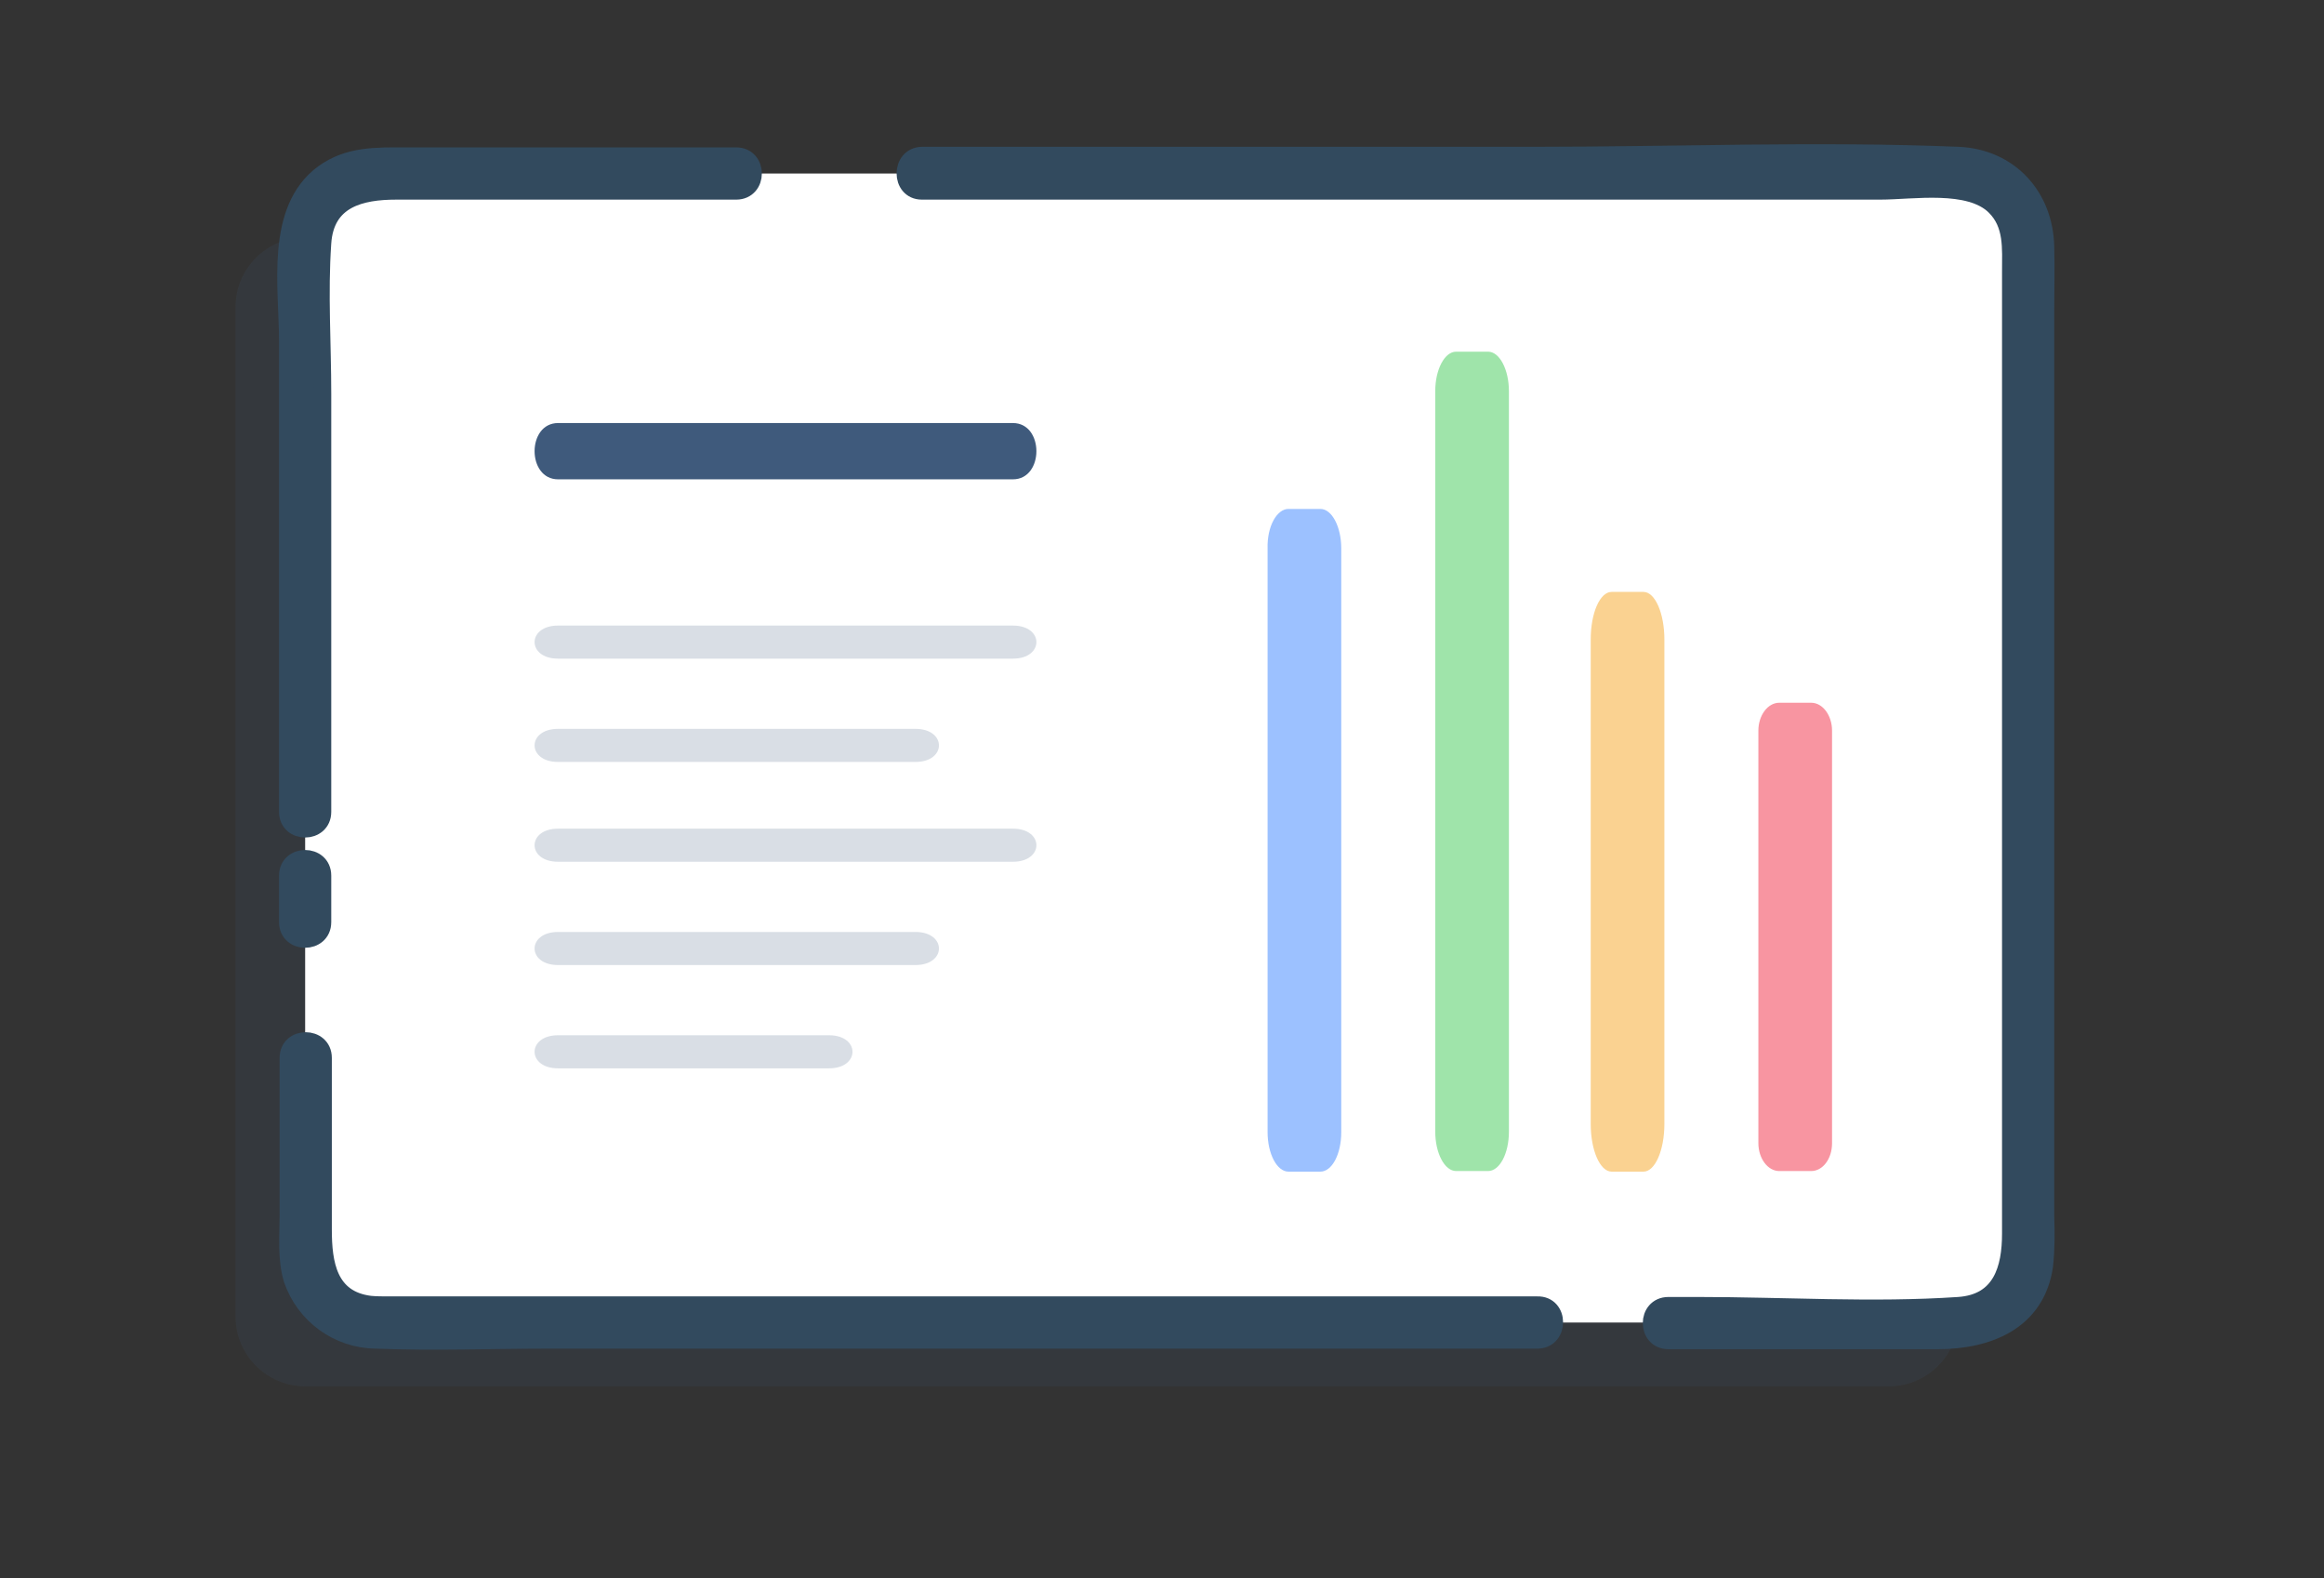 <?xml version="1.0" encoding="utf-8"?>
<!-- Generator: Adobe Illustrator 23.0.2, SVG Export Plug-In . SVG Version: 6.00 Build 0)  -->
<svg version="1.1" id="Layer_1" xmlns="http://www.w3.org/2000/svg" xmlns:xlink="http://www.w3.org/1999/xlink" x="0px" y="0px"
	 viewBox="0 0 400.6 272" style="enable-background:new 0 0 400.6 272;" xml:space="preserve">
<rect x="0" y="0" width="400.6" height="272" fill="#333333" stroke="none"/>
<style type="text/css">
	.st0{display:none;fill:#FBFCF2;}
	.st1{opacity:0.15;}
	.st2{fill:#3F5A7C;}
	.st3{fill:#FFFFFF;}
	.st4{fill:#324A5E;stroke:#324A5E;stroke-width:3;stroke-miterlimit:10;}
	.st5{opacity:0.5;}
	.st6{fill:#F5A623;}
	.st7{fill:#F22B43;}
	.st8{opacity:0.2;}
	.st9{fill:#3A83FF;}
	.st10{fill:#40C956;}
</style>
<title></title>
<g>
	<g id="Layer_1-2">
		<path class="st0" d="M184.9,43.9c-20.5-0.3-39.8-8.3-57.6-16.9C103.6,15.6,79.1,2,50.8,2.7C37.6,3.1,24.2,7,14.9,14.9
			C4.5,23.6,0,36.4,0,48.8c-0.1,28.9,20.7,53.8,24.1,82.2c3,24.6-8.8,49.4-2.5,73.8c9.4,36.2,48.8,55.9,88.7,63
			c33,5.9,77.6,8.8,103.4-13.4c13.1-11.3,23.6-28.7,42.2-28.8c14.6-0.1,25.5,10.9,38.2,17.1c21.8,10.6,51.1,5.8,69.9-8.4
			c29.6-22.5,26.8-53.8,23.4-84.9c-1.9-18-0.6-36.1,3.8-53.7c4.3-17.5,13.6-34.5,7.4-52.6c-10.4-30.3-57.8-43.6-91-43
			C282.4,0.5,258,7.3,236,17.5c-20.9,9.7-40,21.5-65.1,21"/>
		<g class="st1">
			<path class="st2" d="M52.6,40.9h273c6.6,0,12,5.4,12,12v174c0,6.6-5.4,12-12,12h-273c-6.6,0-12-5.4-12-12v-174
				C40.6,46.3,46,40.9,52.6,40.9z"/>
		</g>
		<path class="st3" d="M64.6,29.9h273c6.6,0,12,5.4,12,12v174c0,6.6-5.4,12-12,12h-273c-6.6,0-12-5.4-12-12v-174
			C52.6,35.3,58,29.9,64.6,29.9z"/>
		<path class="st4" d="M55.6,139.9v-72c0-8.6-0.6-17.4,0-26c0.5-7.6,6.6-9,12.7-9h58.6c3.9,0,3.9-6,0-6H70c-5.1,0-9.9-0.2-14.3,3
			c-8.5,6.3-6.1,19.6-6.1,28.9v81.1C49.6,143.8,55.6,143.8,55.6,139.9L55.6,139.9z"/>
		<path class="st4" d="M55.6,158.9v-8c0-3.9-6-3.9-6,0v8C49.6,162.8,55.6,162.8,55.6,158.9z"/>
		<path class="st4" d="M265,224.9H67c-1.1,0-2.1,0-3.2-0.1c-7.2-0.9-8.1-7.1-8.1-12.9v-29.6c0-3.9-6-3.9-6,0v27
			c0,3.6-0.4,7.7,0.7,11.2c2.1,6.1,7.8,10.3,14.3,10.4c10.1,0.4,20.3,0,30.4,0h170C268.9,230.8,268.9,224.8,265,224.9L265,224.9z"/>
		<path class="st4" d="M158.9,32.9h165.2c5.6,0,15.4-1.7,19.8,2.7c3.1,3.1,2.7,7.2,2.7,11.2v165.8c0,6-1.6,11.9-9,12.4
			c-14.8,1-30.1,0-44.9,0h-5.1c-3.9,0-3.9,6,0,6H334c8.6,0,17-3.2,18.4-12.9c0.3-2.8,0.3-5.6,0.2-8.5V53.4c0-3.6,0.1-7.2,0-10.9
			c-0.2-8.7-6.2-15.3-15-15.7c-24.3-1-48.9,0-73.3,0H158.9C155.1,26.9,155.1,32.9,158.9,32.9z"/>
		<g class="st5">
			<path class="st6" d="M277.8,102h5.5c2,0,3.6,3.7,3.6,8.2v83.5c0,4.5-1.6,8.2-3.6,8.2h-5.5c-2,0-3.6-3.7-3.6-8.2v-83.5
				C274.2,105.6,275.8,102,277.8,102z"/>
			<path class="st7" d="M306.7,121.1h5.5c2,0,3.6,2.2,3.6,4.8V197c0,2.7-1.6,4.8-3.6,4.8h-5.5c-2,0-3.6-2.2-3.6-4.8v-71.1
				C303.1,123.3,304.7,121.1,306.7,121.1z"/>
		</g>
		<g class="st8">
			<path class="st2" d="M96.2,148.5h78.4c5.4,0,5.4-5.7,0-5.7H96.2C90.8,142.8,90.8,148.5,96.2,148.5z"/>
		</g>
		<g class="st8">
			<path class="st2" d="M96.2,166.3h61.6c5.4,0,5.4-5.7,0-5.7H96.2C90.8,160.6,90.8,166.3,96.2,166.3z"/>
		</g>
		<g class="st8">
			<path class="st2" d="M96.2,184.1h46.7c5.4,0,5.4-5.7,0-5.7H96.2C90.8,178.4,90.8,184.1,96.2,184.1z"/>
		</g>
		<g class="st5">
			<path class="st9" d="M222.1,87.7h5.5c2,0,3.6,3.1,3.6,6.8v100.6c0,3.8-1.6,6.8-3.6,6.8h-5.5c-2,0-3.6-3.1-3.6-6.8V94.5
				C218.4,90.7,220.1,87.7,222.1,87.7z"/>
			<path class="st10" d="M251,60.6h5.5c2,0,3.6,3.1,3.6,6.8V195c0,3.8-1.6,6.8-3.6,6.8H251c-2,0-3.6-3.1-3.6-6.8V67.4
				C247.4,63.7,249,60.6,251,60.6z"/>
		</g>
		<g class="st8">
			<path class="st2" d="M96.2,113.5h78.4c5.4,0,5.4-5.7,0-5.7H96.2C90.8,107.8,90.8,113.5,96.2,113.5z"/>
		</g>
		<g class="st8">
			<path class="st2" d="M96.2,131.3h61.6c5.4,0,5.4-5.7,0-5.7H96.2C90.8,125.6,90.8,131.3,96.2,131.3z"/>
		</g>
		<g>
			<path class="st2" d="M96.2,82.6h78.4c5.4,0,5.4-9.7,0-9.7H96.2C90.8,72.9,90.8,82.6,96.2,82.6z"/>
		</g>
	</g>
</g>
</svg>
